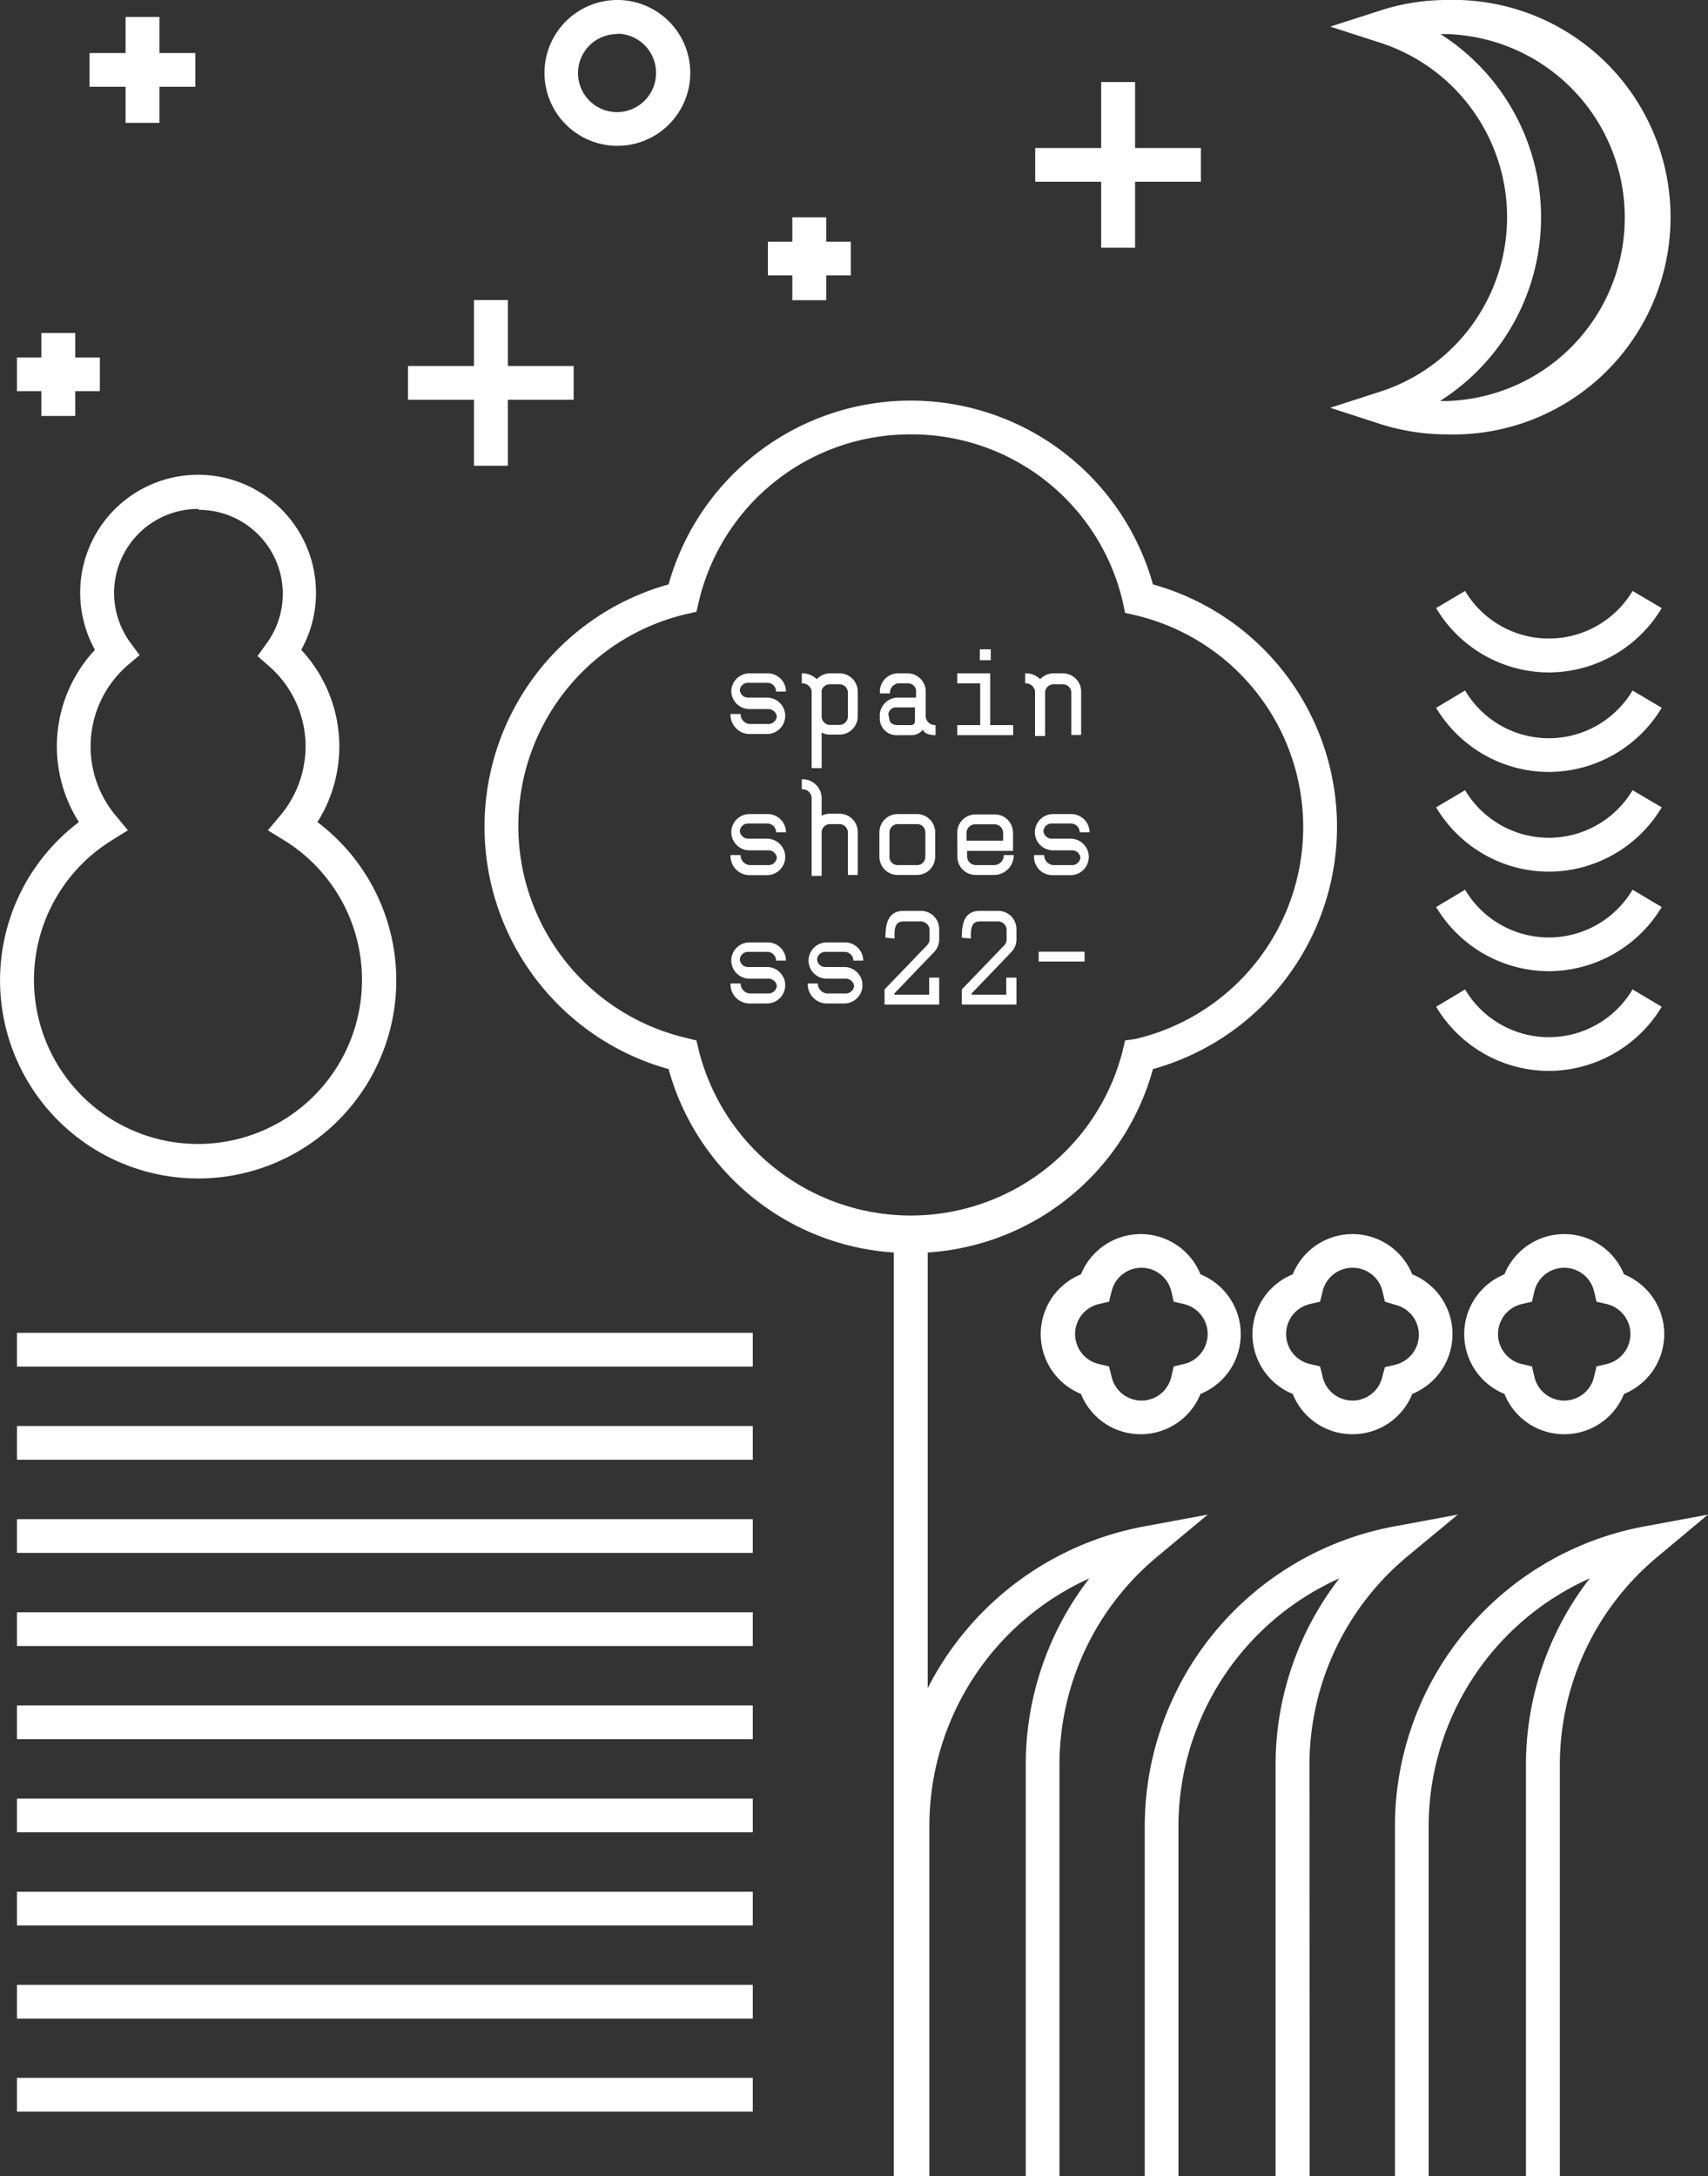 <svg xmlns="http://www.w3.org/2000/svg" viewBox="0 0 93.73 119.38"><rect x="0" y="0" width="93.73" height="119.38" fill="#333333" stroke="none"/><defs><style>.cls-1{fill:#fff;}</style></defs><g id="Capa_2" data-name="Capa 2"><g id="Capa_1-2" data-name="Capa 1"><path class="cls-1" d="M50,68.74A13.74,13.74,0,0,1,36.69,58.65a13.8,13.8,0,0,1,0-26.59,13.8,13.8,0,0,1,26.58,0,13.8,13.8,0,0,1,0,26.59A13.73,13.73,0,0,1,50,68.74Zm0-44.91A11.91,11.91,0,0,0,38.35,33l-.13.56-.56.13a11.94,11.94,0,0,0,0,23.25l.56.14.13.56a12,12,0,0,0,23.26,0l.13-.56L62.3,57a11.94,11.94,0,0,0,0-23.25l-.56-.13L61.61,33A11.89,11.89,0,0,0,50,23.83Z"/><path class="cls-1" d="M62.6,78.68a3.52,3.52,0,0,1-3.28-2.21,3.54,3.54,0,0,1,0-6.56,3.54,3.54,0,0,1,6.56,0,3.54,3.54,0,0,1,0,6.56A3.53,3.53,0,0,1,62.6,78.68Zm0-9.13A1.68,1.68,0,0,0,61,70.85l-.14.56-.56.13a1.69,1.69,0,0,0,0,3.29l.56.13.14.56a1.68,1.68,0,0,0,3.28,0l.13-.56.56-.13a1.69,1.69,0,0,0,0-3.29l-.56-.13-.13-.56A1.68,1.68,0,0,0,62.6,69.55Z"/><path class="cls-1" d="M74.22,78.68a3.52,3.52,0,0,1-3.28-2.21,3.54,3.54,0,0,1,0-6.56,3.54,3.54,0,0,1,6.56,0,3.54,3.54,0,0,1,0,6.56A3.52,3.52,0,0,1,74.22,78.68Zm0-9.13a1.68,1.68,0,0,0-1.64,1.3l-.14.56-.56.13a1.69,1.69,0,0,0,0,3.29l.56.13.14.56a1.68,1.68,0,0,0,3.28,0L76,75l.56-.13a1.69,1.69,0,0,0,0-3.29L76,71.41l-.13-.56A1.68,1.68,0,0,0,74.22,69.55Z"/><path class="cls-1" d="M85.84,78.68a3.52,3.52,0,0,1-3.28-2.21,3.54,3.54,0,0,1,0-6.56,3.54,3.54,0,0,1,6.56,0,3.54,3.54,0,0,1,0,6.56A3.52,3.52,0,0,1,85.84,78.68Zm0-9.13a1.68,1.68,0,0,0-1.64,1.3l-.13.56-.56.13a1.69,1.69,0,0,0,0,3.29l.56.13.13.56a1.68,1.68,0,0,0,3.28,0l.13-.56.56-.13a1.69,1.69,0,0,0,0-3.29l-.56-.13-.13-.56A1.68,1.68,0,0,0,85.84,69.55Z"/><rect class="cls-1" x="49.05" y="68.63" width="1.86" height="50.75"/><path class="cls-1" d="M71.87,119.38H70V96.84a16.72,16.72,0,0,1,3.5-10.25,14.92,14.92,0,0,0-8.83,13.62v19.17H62.82V100.21A16.75,16.75,0,0,1,76.5,83.74L80,83.09l-2.75,2.28a14.87,14.87,0,0,0-5.39,11.47Z"/><rect class="cls-1" x="0.93" y="73.12" width="40.38" height="1.85"/><rect class="cls-1" x="0.93" y="78.23" width="40.38" height="1.85"/><rect class="cls-1" x="0.93" y="83.34" width="40.38" height="1.85"/><rect class="cls-1" x="0.93" y="88.45" width="40.38" height="1.85"/><rect class="cls-1" x="0.93" y="93.56" width="40.38" height="1.85"/><rect class="cls-1" x="0.93" y="98.67" width="40.38" height="1.85"/><rect class="cls-1" x="0.93" y="103.78" width="40.38" height="1.85"/><rect class="cls-1" x="0.93" y="108.89" width="40.38" height="1.85"/><rect class="cls-1" x="0.93" y="113.99" width="40.38" height="1.85"/><path class="cls-1" d="M85.6,119.38H83.74V96.84a16.72,16.72,0,0,1,3.5-10.25,14.91,14.91,0,0,0-8.84,13.62v19.17H76.55V100.21A16.74,16.74,0,0,1,90.23,83.74l3.5-.65L91,85.37A14.84,14.84,0,0,0,85.6,96.84Z"/><path class="cls-1" d="M58.14,119.38H56.29V96.84a16.71,16.71,0,0,1,3.49-10.25A14.92,14.92,0,0,0,51,100.21v19.17H49.09V100.21A16.75,16.75,0,0,1,62.78,83.74l3.5-.65-2.74,2.28a14.85,14.85,0,0,0-5.4,11.47Z"/><path class="cls-1" d="M79.41,23.83a12,12,0,0,1-3.67-.57L73,22.37l2.73-.88a10.06,10.06,0,0,0,0-19.15L73,1.46,75.74.58A11.74,11.74,0,0,1,79.41,0a11.92,11.92,0,1,1,0,23.83ZM79.05,22h.36a10.07,10.07,0,0,0,0-20.13h-.36a11.92,11.92,0,0,1,0,20.11Z"/><rect class="cls-1" x="60.43" y="4.5" width="1.86" height="9.09"/><rect class="cls-1" x="56.81" y="8.12" width="9.09" height="1.85"/><rect class="cls-1" x="6.89" y="0.93" width="1.86" height="5.81"/><rect class="cls-1" x="4.91" y="2.91" width="5.81" height="1.85"/><rect class="cls-1" x="26.01" y="16.46" width="1.86" height="9.09"/><rect class="cls-1" x="22.39" y="20.08" width="9.09" height="1.85"/><rect class="cls-1" x="43.48" y="11.92" width="1.86" height="4.55"/><rect class="cls-1" x="42.14" y="13.26" width="4.55" height="1.85"/><rect class="cls-1" x="2.27" y="18.27" width="1.86" height="4.55"/><rect class="cls-1" x="0.93" y="19.61" width="4.55" height="1.85"/><path class="cls-1" d="M33.88,8a4,4,0,1,1,4-4A4,4,0,0,1,33.88,8Zm0-6.13A2.14,2.14,0,1,0,36,4,2.14,2.14,0,0,0,33.88,1.85Z"/><path class="cls-1" d="M85,36.89a7.22,7.22,0,0,1-6.19-3.53l1.59-.94a5.35,5.35,0,0,0,9.19,0l1.6.94A7.24,7.24,0,0,1,85,36.89Z"/><path class="cls-1" d="M85,42.35a7.23,7.23,0,0,1-6.19-3.52l1.59-.95a5.34,5.34,0,0,0,9.19,0l1.6.95A7.26,7.26,0,0,1,85,42.35Z"/><path class="cls-1" d="M85,47.82a7.22,7.22,0,0,1-6.19-3.53l1.59-.94a5.35,5.35,0,0,0,9.19,0l1.6.94A7.24,7.24,0,0,1,85,47.82Z"/><path class="cls-1" d="M85,53.28a7.23,7.23,0,0,1-6.19-3.52l1.59-.95a5.34,5.34,0,0,0,9.19,0l1.6.95A7.26,7.26,0,0,1,85,53.28Z"/><path class="cls-1" d="M85,58.75a7.23,7.23,0,0,1-6.19-3.52l1.59-.95a5.34,5.34,0,0,0,9.19,0l1.6.95A7.26,7.26,0,0,1,85,58.75Z"/><path class="cls-1" d="M10.87,64.65A10.87,10.87,0,0,1,4.33,45.1a7.75,7.75,0,0,1,.88-9.45,6.47,6.47,0,1,1,12.13-3.12,6.39,6.39,0,0,1-.81,3.12,7.77,7.77,0,0,1,.89,9.45,10.87,10.87,0,0,1-6.55,19.55Zm0-36.73a4.61,4.61,0,0,0-3.72,7.33l.51.69L7,36.5a5.9,5.9,0,0,0-.66,8.23l.68.82-.9.56a9,9,0,1,0,9.49,0l-.91-.56.69-.82A5.93,5.93,0,0,0,16.77,41a5.86,5.86,0,0,0-2-4.45l-.64-.56.5-.69a4.61,4.61,0,0,0-3.72-7.33Z"/><path class="cls-1" d="M40.13,37.94v0a1,1,0,0,1,1-1h1a1,1,0,0,1,1,1h-.54a.48.48,0,0,0-.5-.48h-1a.45.45,0,0,0-.49.4v0a.45.45,0,0,0,.49.41h1a1,1,0,0,1,1,1v0a1,1,0,0,1-1,1h-1a1.06,1.06,0,0,1-1-1.1h.55a.55.55,0,0,0,.49.55h1a.47.47,0,0,0,.5-.41v0a.47.47,0,0,0-.49-.41h-1A1,1,0,0,1,40.13,37.94Z"/><path class="cls-1" d="M44,37.49v-.55a1.1,1.1,0,0,1,.82.32,1,1,0,0,1,.73-.32h.52a1,1,0,0,1,1,1v1.36a1,1,0,0,1-1,1h-.52a1,1,0,0,1-.46-.11v1.95h-.55V37.92A.51.51,0,0,0,44,37.49Zm1.09.43v1.42a.47.47,0,0,0,.46.43h.52a.47.47,0,0,0,.46-.46V38a.46.46,0,0,0-.46-.46h-.52A.46.46,0,0,0,45.08,37.92Z"/><path class="cls-1" d="M49.27,38.27h1v-.41a.44.44,0,0,0-.46-.37h-.51a.51.51,0,0,0-.46.55h-.55a1,1,0,0,1,1-1.1h.51a1,1,0,0,1,1,.92v1.49a.52.52,0,0,0,.54.43v.55c-.34,0-.65-.1-.69-.31a.77.77,0,0,1-.61.31h-.76a.92.92,0,0,1-1-.86v-.29A1,1,0,0,1,49.27,38.27Zm-.46,1.2c0,.21.24.31.46.31H50a.21.21,0,0,0,.21-.19v-.78h-1a.42.42,0,0,0-.46.37Z"/><path class="cls-1" d="M52.53,37.49v-.55h1.81v2.84H55.6v.55H52.53v-.55h1.26V37.49Zm1.24-1.87h.6v.6h-.6Z"/><path class="cls-1" d="M57.08,37.26a1,1,0,0,1,.73-.32h.52a1,1,0,0,1,1,1v2.38h-.54V38a.46.46,0,0,0-.46-.46h-.52a.47.47,0,0,0-.46.43v2.41H56.8V37.92a.51.51,0,0,0-.54-.43v-.55A1.1,1.1,0,0,1,57.08,37.26Z"/><path class="cls-1" d="M40.13,45.66v0a1,1,0,0,1,1-1h1a1,1,0,0,1,1,1h-.54a.48.48,0,0,0-.5-.48h-1a.45.45,0,0,0-.49.41v0a.46.46,0,0,0,.49.42h1a1,1,0,0,1,1,1v0a1,1,0,0,1-1,1h-1a1.05,1.05,0,0,1-1-1.1h.55a.55.55,0,0,0,.49.55h1a.46.46,0,0,0,.5-.41v0a.46.46,0,0,0-.49-.4h-1A1,1,0,0,1,40.13,45.66Z"/><path class="cls-1" d="M44,43.3v-.55a1.05,1.05,0,0,1,1.09,1v1a1,1,0,0,1,.46-.11h.52a1,1,0,0,1,1,1V48h-.54V45.67a.47.47,0,0,0-.46-.46h-.52a.46.46,0,0,0-.46.43v2.41h-.55V43.76A.5.5,0,0,0,44,43.3Z"/><path class="cls-1" d="M48.26,47V45.66a1,1,0,0,1,1-1h1.06a1,1,0,0,1,1,1V47a1,1,0,0,1-1,1H49.27A1,1,0,0,1,48.26,47Zm.55,0a.45.45,0,0,0,.46.46h1.06a.45.45,0,0,0,.45-.46V45.66a.45.45,0,0,0-.45-.45H49.27a.46.46,0,0,0-.46.45Z"/><path class="cls-1" d="M52.53,45.68a1,1,0,0,1,1-1h1a1,1,0,0,1,1.06,1v1H53.07V47a.49.49,0,0,0,.5.46h1a.53.53,0,0,0,.51-.55h.55A1.08,1.08,0,0,1,54.54,48h-1a1,1,0,0,1-1-1Zm2.52.44v-.44a.48.48,0,0,0-.51-.46h-1a.48.48,0,0,0-.5.46v.44Z"/><path class="cls-1" d="M56.79,45.66v0a1,1,0,0,1,1-1h1a1,1,0,0,1,1,1h-.54a.48.48,0,0,0-.5-.48h-1a.45.45,0,0,0-.49.41v0a.46.46,0,0,0,.49.42h1a1,1,0,0,1,1,1v0a1,1,0,0,1-1,1h-1a1,1,0,0,1-1-1.1h.55a.55.55,0,0,0,.49.55h1a.46.46,0,0,0,.5-.41v0a.46.46,0,0,0-.5-.4h-1A1,1,0,0,1,56.79,45.66Z"/><path class="cls-1" d="M40.13,52.7v0a1,1,0,0,1,1-1h1a1,1,0,0,1,1,1h-.54a.48.48,0,0,0-.5-.48h-1a.45.45,0,0,0-.49.41v0a.45.45,0,0,0,.49.42h1a1,1,0,0,1,1,1v0a1,1,0,0,1-1,1h-1a1.05,1.05,0,0,1-1-1.1h.55a.55.55,0,0,0,.49.55h1a.46.46,0,0,0,.5-.41v0a.46.46,0,0,0-.49-.4h-1A1,1,0,0,1,40.13,52.7Z"/><path class="cls-1" d="M44.37,52.7v0a1,1,0,0,1,1-1h1a1,1,0,0,1,1,1h-.54a.48.48,0,0,0-.5-.48h-1a.45.45,0,0,0-.49.41v0a.45.45,0,0,0,.49.42h1a1,1,0,0,1,1,1v0a1,1,0,0,1-1,1h-1a1.05,1.05,0,0,1-1-1.1h.55a.55.55,0,0,0,.49.55h1a.46.46,0,0,0,.5-.41v0a.46.46,0,0,0-.49-.4h-1A1,1,0,0,1,44.37,52.7Z"/><path class="cls-1" d="M48.59,51.44c0-.73.12-1.47,1-1.47h.95a1,1,0,0,1,1,1v.58a1,1,0,0,1-.27.67l-2.19,2.28v.07h1.91v-.94h.55v1.48h-3v-.83l2.34-2.43a.43.43,0,0,0,.13-.3V51a.48.48,0,0,0-.49-.45h-.95c-.53,0-.48.56-.48.94Z"/><path class="cls-1" d="M52.78,51.44c0-.73.11-1.47,1-1.47h1a1,1,0,0,1,1,1v.58a1,1,0,0,1-.27.67l-2.19,2.28v.07h1.9v-.94h.56v1.48h-3v-.83l2.34-2.43a.42.42,0,0,0,.12-.3V51a.47.47,0,0,0-.48-.45h-1c-.53,0-.48.56-.48.94Z"/><path class="cls-1" d="M57,52.75v-.54h2.52v.54Z"/></g></g></svg>